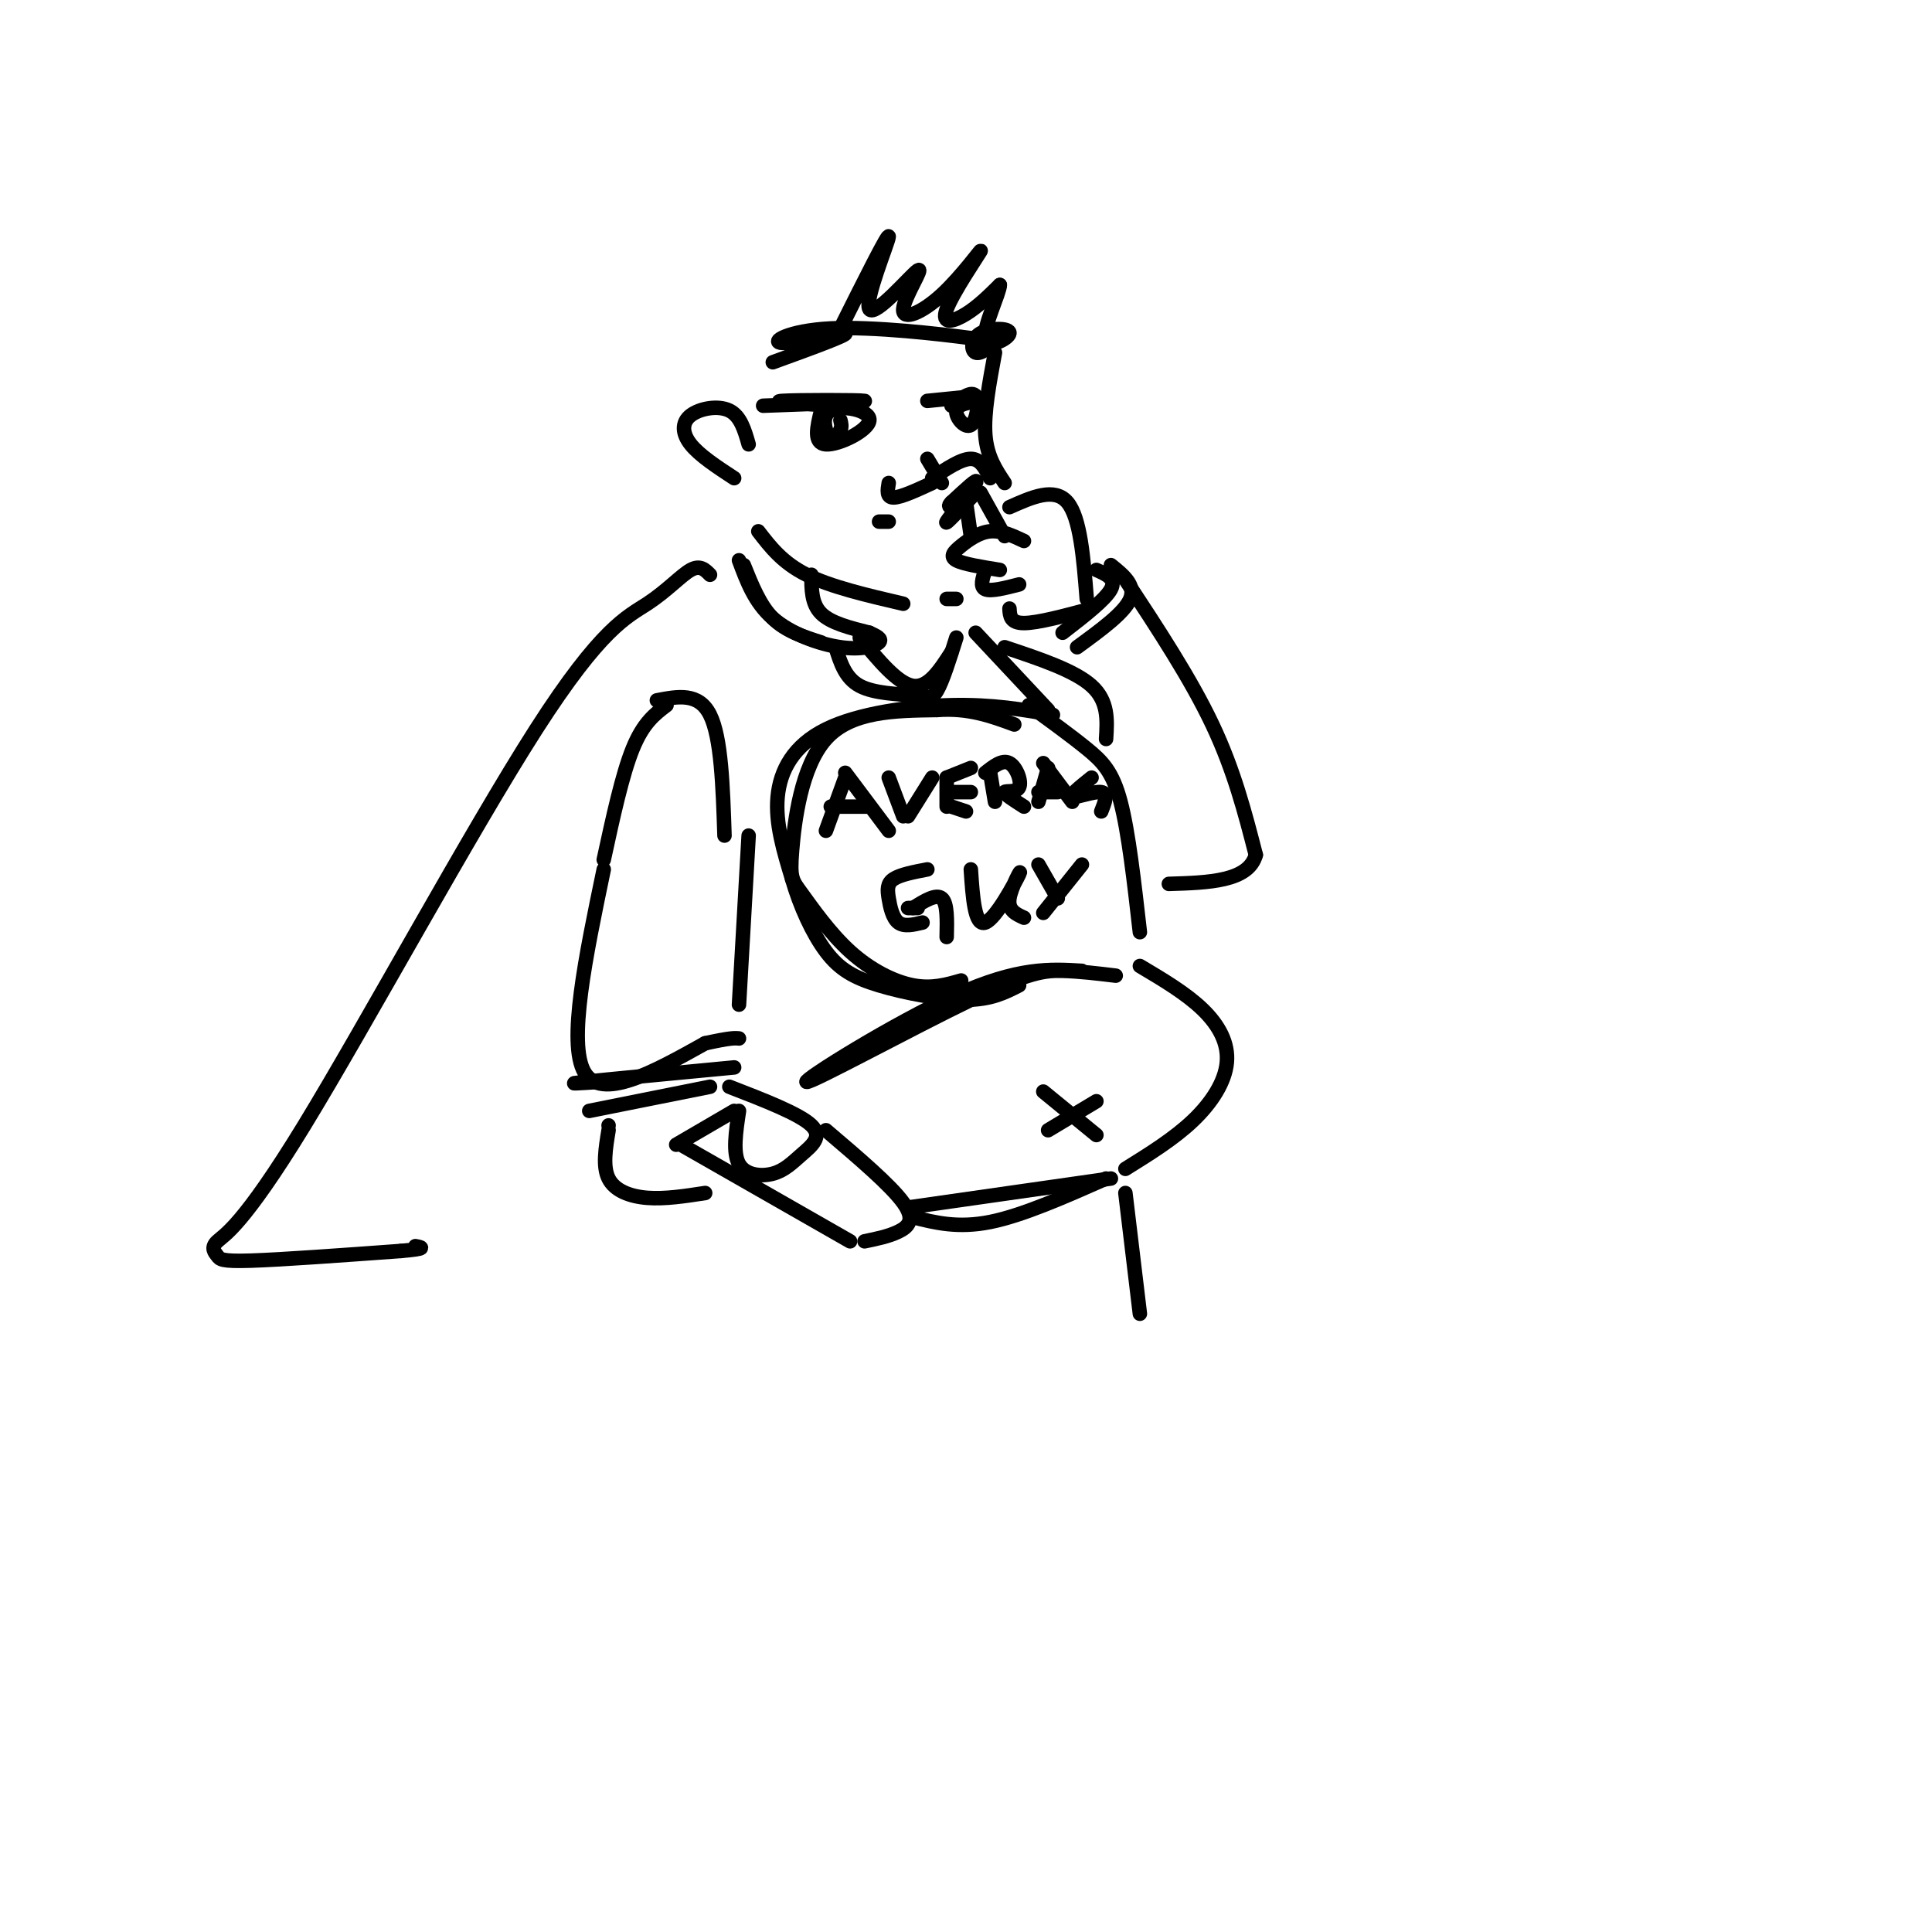 <svg viewBox='0 0 400 400' version='1.1' xmlns='http://www.w3.org/2000/svg' xmlns:xlink='http://www.w3.org/1999/xlink'><g fill='none' stroke='rgb(0,0,0)' stroke-width='3' stroke-linecap='round' stroke-linejoin='round'><path d='M213,146c4.378,3.178 8.756,6.356 12,9c3.244,2.644 5.356,4.756 7,11c1.644,6.244 2.822,16.622 4,27'/><path d='M236,200c4.804,2.857 9.607,5.714 13,9c3.393,3.286 5.375,7.000 5,11c-0.375,4.000 -3.107,8.286 -7,12c-3.893,3.714 -8.946,6.857 -14,10'/><path d='M231,202c-3.734,-0.451 -7.467,-0.903 -11,-1c-3.533,-0.097 -6.864,0.159 -19,6c-12.136,5.841 -33.075,17.265 -34,17c-0.925,-0.265 18.164,-12.219 31,-18c12.836,-5.781 19.418,-5.391 26,-5'/><path d='M216,226c0.000,0.000 11.000,9.000 11,9'/><path d='M227,228c0.000,0.000 -10.000,6.000 -10,6'/><path d='M175,161c0.000,0.000 -4.000,11.000 -4,11'/><path d='M175,160c0.000,0.000 9.000,12.000 9,12'/><path d='M172,167c0.000,0.000 8.000,0.000 8,0'/><path d='M184,161c0.000,0.000 3.000,8.000 3,8'/><path d='M193,161c0.000,0.000 -5.000,8.000 -5,8'/><path d='M196,161c0.000,0.000 0.000,6.000 0,6'/><path d='M196,161c0.000,0.000 5.000,-2.000 5,-2'/><path d='M197,164c0.000,0.000 4.000,0.000 4,0'/><path d='M197,167c0.000,0.000 3.000,1.000 3,1'/><path d='M205,160c0.000,0.000 1.000,6.000 1,6'/><path d='M204,160c1.774,-1.399 3.548,-2.798 5,-2c1.452,0.798 2.583,3.792 2,5c-0.583,1.208 -2.881,0.631 -3,1c-0.119,0.369 1.940,1.685 4,3'/><path d='M217,159c0.000,0.000 -2.000,7.000 -2,7'/><path d='M216,158c0.000,0.000 6.000,8.000 6,8'/><path d='M215,164c0.000,0.000 4.000,0.000 4,0'/><path d='M226,161c-2.356,1.889 -4.711,3.778 -4,4c0.711,0.222 4.489,-1.222 6,-1c1.511,0.222 0.756,2.111 0,4'/><path d='M192,180c-2.815,0.542 -5.631,1.083 -7,2c-1.369,0.917 -1.292,2.208 -1,4c0.292,1.792 0.798,4.083 2,5c1.202,0.917 3.101,0.458 5,0'/><path d='M190,188c0.000,0.000 -2.000,0.000 -2,0'/><path d='M189,188c2.417,-1.500 4.833,-3.000 6,-2c1.167,1.000 1.083,4.500 1,8'/><path d='M201,180c0.399,5.905 0.798,11.810 3,11c2.202,-0.810 6.208,-8.333 7,-10c0.792,-1.667 -1.631,2.524 -2,5c-0.369,2.476 1.315,3.238 3,4'/><path d='M215,179c0.000,0.000 4.000,7.000 4,7'/><path d='M224,179c0.000,0.000 -8.000,10.000 -8,10'/><path d='M199,203c-3.036,0.878 -6.073,1.756 -10,1c-3.927,-0.756 -8.746,-3.144 -13,-7c-4.254,-3.856 -7.944,-9.178 -10,-12c-2.056,-2.822 -2.476,-3.144 -2,-9c0.476,-5.856 1.850,-17.244 7,-23c5.150,-5.756 14.075,-5.878 23,-6'/><path d='M194,147c6.500,-0.500 11.250,1.250 16,3'/><path d='M218,148c-6.250,-1.095 -12.500,-2.190 -21,-2c-8.500,0.190 -19.250,1.667 -26,5c-6.750,3.333 -9.500,8.524 -10,14c-0.500,5.476 1.250,11.238 3,17'/><path d='M164,182c1.635,5.660 4.222,11.311 7,15c2.778,3.689 5.748,5.416 11,7c5.252,1.584 12.786,3.024 18,3c5.214,-0.024 8.107,-1.512 11,-3'/><path d='M173,134c0.994,3.190 1.988,6.381 5,8c3.012,1.619 8.042,1.667 11,2c2.958,0.333 3.845,0.952 5,-1c1.155,-1.952 2.577,-6.476 4,-11'/><path d='M178,132c3.917,4.750 7.833,9.500 11,10c3.167,0.500 5.583,-3.250 8,-7'/><path d='M200,104c0.000,0.000 1.000,7.000 1,7'/><path d='M212,112c-2.363,-1.107 -4.726,-2.214 -7,-2c-2.274,0.214 -4.458,1.750 -6,3c-1.542,1.250 -2.440,2.214 -1,3c1.440,0.786 5.220,1.393 9,2'/><path d='M204,118c-0.583,1.750 -1.167,3.500 0,4c1.167,0.500 4.083,-0.250 7,-1'/><path d='M203,102c0.000,0.000 5.000,9.000 5,9'/><path d='M202,102c-3.311,3.511 -6.622,7.022 -6,6c0.622,-1.022 5.178,-6.578 6,-8c0.822,-1.422 -2.089,1.289 -5,4'/><path d='M197,104c-0.833,0.833 -0.417,0.917 0,1'/><path d='M193,99c3.000,-2.000 6.000,-4.000 8,-4c2.000,0.000 3.000,2.000 4,4'/><path d='M184,108c0.000,0.000 -2.000,0.000 -2,0'/><path d='M184,100c-0.250,1.500 -0.500,3.000 1,3c1.500,0.000 4.750,-1.500 8,-3'/><path d='M192,95c0.000,0.000 3.000,5.000 3,5'/><path d='M158,84c11.000,-0.400 22.000,-0.800 21,-1c-1.000,-0.200 -14.000,-0.200 -17,0c-3.000,0.200 4.000,0.600 11,1'/><path d='M170,85c-0.836,3.413 -1.671,6.826 1,7c2.671,0.174 8.850,-2.892 9,-5c0.150,-2.108 -5.729,-3.260 -8,-2c-2.271,1.260 -0.935,4.931 0,6c0.935,1.069 1.467,-0.466 2,-2'/><path d='M174,89c0.333,-0.667 0.167,-1.333 0,-2'/><path d='M192,83c0.000,0.000 10.000,-1.000 10,-1'/><path d='M203,83c-2.393,0.315 -4.786,0.631 -5,2c-0.214,1.369 1.750,3.792 3,3c1.250,-0.792 1.786,-4.798 1,-6c-0.786,-1.202 -2.893,0.399 -5,2'/><path d='M136,145c4.333,-0.833 8.667,-1.667 11,3c2.333,4.667 2.667,14.833 3,25'/><path d='M138,146c-2.417,1.833 -4.833,3.667 -7,9c-2.167,5.333 -4.083,14.167 -6,23'/><path d='M202,131c0.000,0.000 15.000,16.000 15,16'/><path d='M208,134c7.250,2.417 14.500,4.833 18,8c3.500,3.167 3.250,7.083 3,11'/><path d='M209,105c4.667,-2.083 9.333,-4.167 12,-1c2.667,3.167 3.333,11.583 4,20'/><path d='M209,126c0.083,1.500 0.167,3.000 3,3c2.833,0.000 8.417,-1.500 14,-3'/><path d='M227,118c2.083,0.917 4.167,1.833 3,4c-1.167,2.167 -5.583,5.583 -10,9'/><path d='M230,117c2.583,2.083 5.167,4.167 4,7c-1.167,2.833 -6.083,6.417 -11,10'/><path d='M233,120c6.750,10.250 13.500,20.500 18,30c4.500,9.500 6.750,18.250 9,27'/><path d='M260,177c-1.500,5.500 -9.750,5.750 -18,6'/><path d='M125,180c-3.750,18.000 -7.500,36.000 -4,42c3.500,6.000 14.250,0.000 25,-6'/><path d='M146,216c5.333,-1.167 6.167,-1.083 7,-1'/><path d='M155,173c0.000,0.000 -2.000,35.000 -2,35'/><path d='M124,224c-3.833,0.250 -7.667,0.500 -3,0c4.667,-0.500 17.833,-1.750 31,-3'/><path d='M122,230c0.000,0.000 25.000,-5.000 25,-5'/><path d='M126,233c0.000,0.000 0.000,0.000 0,0'/><path d='M126,234c-0.622,3.756 -1.244,7.511 0,10c1.244,2.489 4.356,3.711 8,4c3.644,0.289 7.822,-0.356 12,-1'/><path d='M141,237c0.000,0.000 35.000,20.000 35,20'/><path d='M153,230c-0.654,4.337 -1.308,8.673 0,11c1.308,2.327 4.577,2.644 7,2c2.423,-0.644 3.998,-2.250 6,-4c2.002,-1.750 4.429,-3.643 2,-6c-2.429,-2.357 -9.715,-5.179 -17,-8'/><path d='M171,234c6.711,5.711 13.422,11.422 16,15c2.578,3.578 1.022,5.022 -1,6c-2.022,0.978 -4.511,1.489 -7,2'/><path d='M152,230c0.000,0.000 -12.000,7.000 -12,7'/><path d='M188,250c0.000,0.000 42.000,-6.000 42,-6'/><path d='M189,252c4.667,1.167 9.333,2.333 16,1c6.667,-1.333 15.333,-5.167 24,-9'/><path d='M233,247c0.000,0.000 3.000,25.000 3,25'/><path d='M174,68c5.019,-10.036 10.038,-20.073 10,-19c-0.038,1.073 -5.132,13.255 -4,15c1.132,1.745 8.491,-6.946 10,-8c1.509,-1.054 -2.833,5.529 -3,8c-0.167,2.471 3.839,0.831 8,-3c4.161,-3.831 8.476,-9.852 8,-9c-0.476,0.852 -5.744,8.575 -7,12c-1.256,3.425 1.498,2.550 4,1c2.502,-1.550 4.751,-3.775 7,-6'/><path d='M207,59c0.011,1.604 -3.461,8.616 -3,11c0.461,2.384 4.856,0.142 5,-1c0.144,-1.142 -3.961,-1.182 -6,0c-2.039,1.182 -2.010,3.588 -1,4c1.010,0.412 3.003,-1.168 3,-2c-0.003,-0.832 -2.001,-0.916 -4,-1'/><path d='M201,70c-6.325,-0.841 -20.139,-2.442 -29,-2c-8.861,0.442 -12.770,2.927 -10,3c2.770,0.073 12.220,-2.265 13,-2c0.780,0.265 -7.110,3.132 -15,6'/><path d='M155,92c-0.839,-2.935 -1.679,-5.869 -4,-7c-2.321,-1.131 -6.125,-0.458 -8,1c-1.875,1.458 -1.821,3.702 0,6c1.821,2.298 5.411,4.649 9,7'/><path d='M147,119c-1.018,-1.042 -2.036,-2.085 -4,-1c-1.964,1.085 -4.873,4.297 -9,7c-4.127,2.703 -9.471,4.898 -23,26c-13.529,21.102 -35.244,61.113 -48,82c-12.756,20.887 -16.553,22.650 -18,24c-1.447,1.350 -0.543,2.287 0,3c0.543,0.713 0.727,1.204 7,1c6.273,-0.204 18.637,-1.102 31,-2'/><path d='M83,259c5.667,-0.500 4.333,-0.750 3,-1'/><path d='M153,116c1.625,4.375 3.250,8.750 7,12c3.750,3.250 9.625,5.375 14,6c4.375,0.625 7.250,-0.250 8,-1c0.750,-0.750 -0.625,-1.375 -2,-2'/><path d='M154,117c1.667,4.167 3.333,8.333 6,11c2.667,2.667 6.333,3.833 10,5'/><path d='M168,119c0.000,3.000 0.000,6.000 2,8c2.000,2.000 6.000,3.000 10,4'/><path d='M157,110c2.500,3.250 5.000,6.500 10,9c5.000,2.500 12.500,4.250 20,6'/><path d='M198,124c0.000,0.000 -2.000,0.000 -2,0'/><path d='M206,73c-1.167,6.250 -2.333,12.500 -2,17c0.333,4.500 2.167,7.250 4,10'/></g>
</svg>